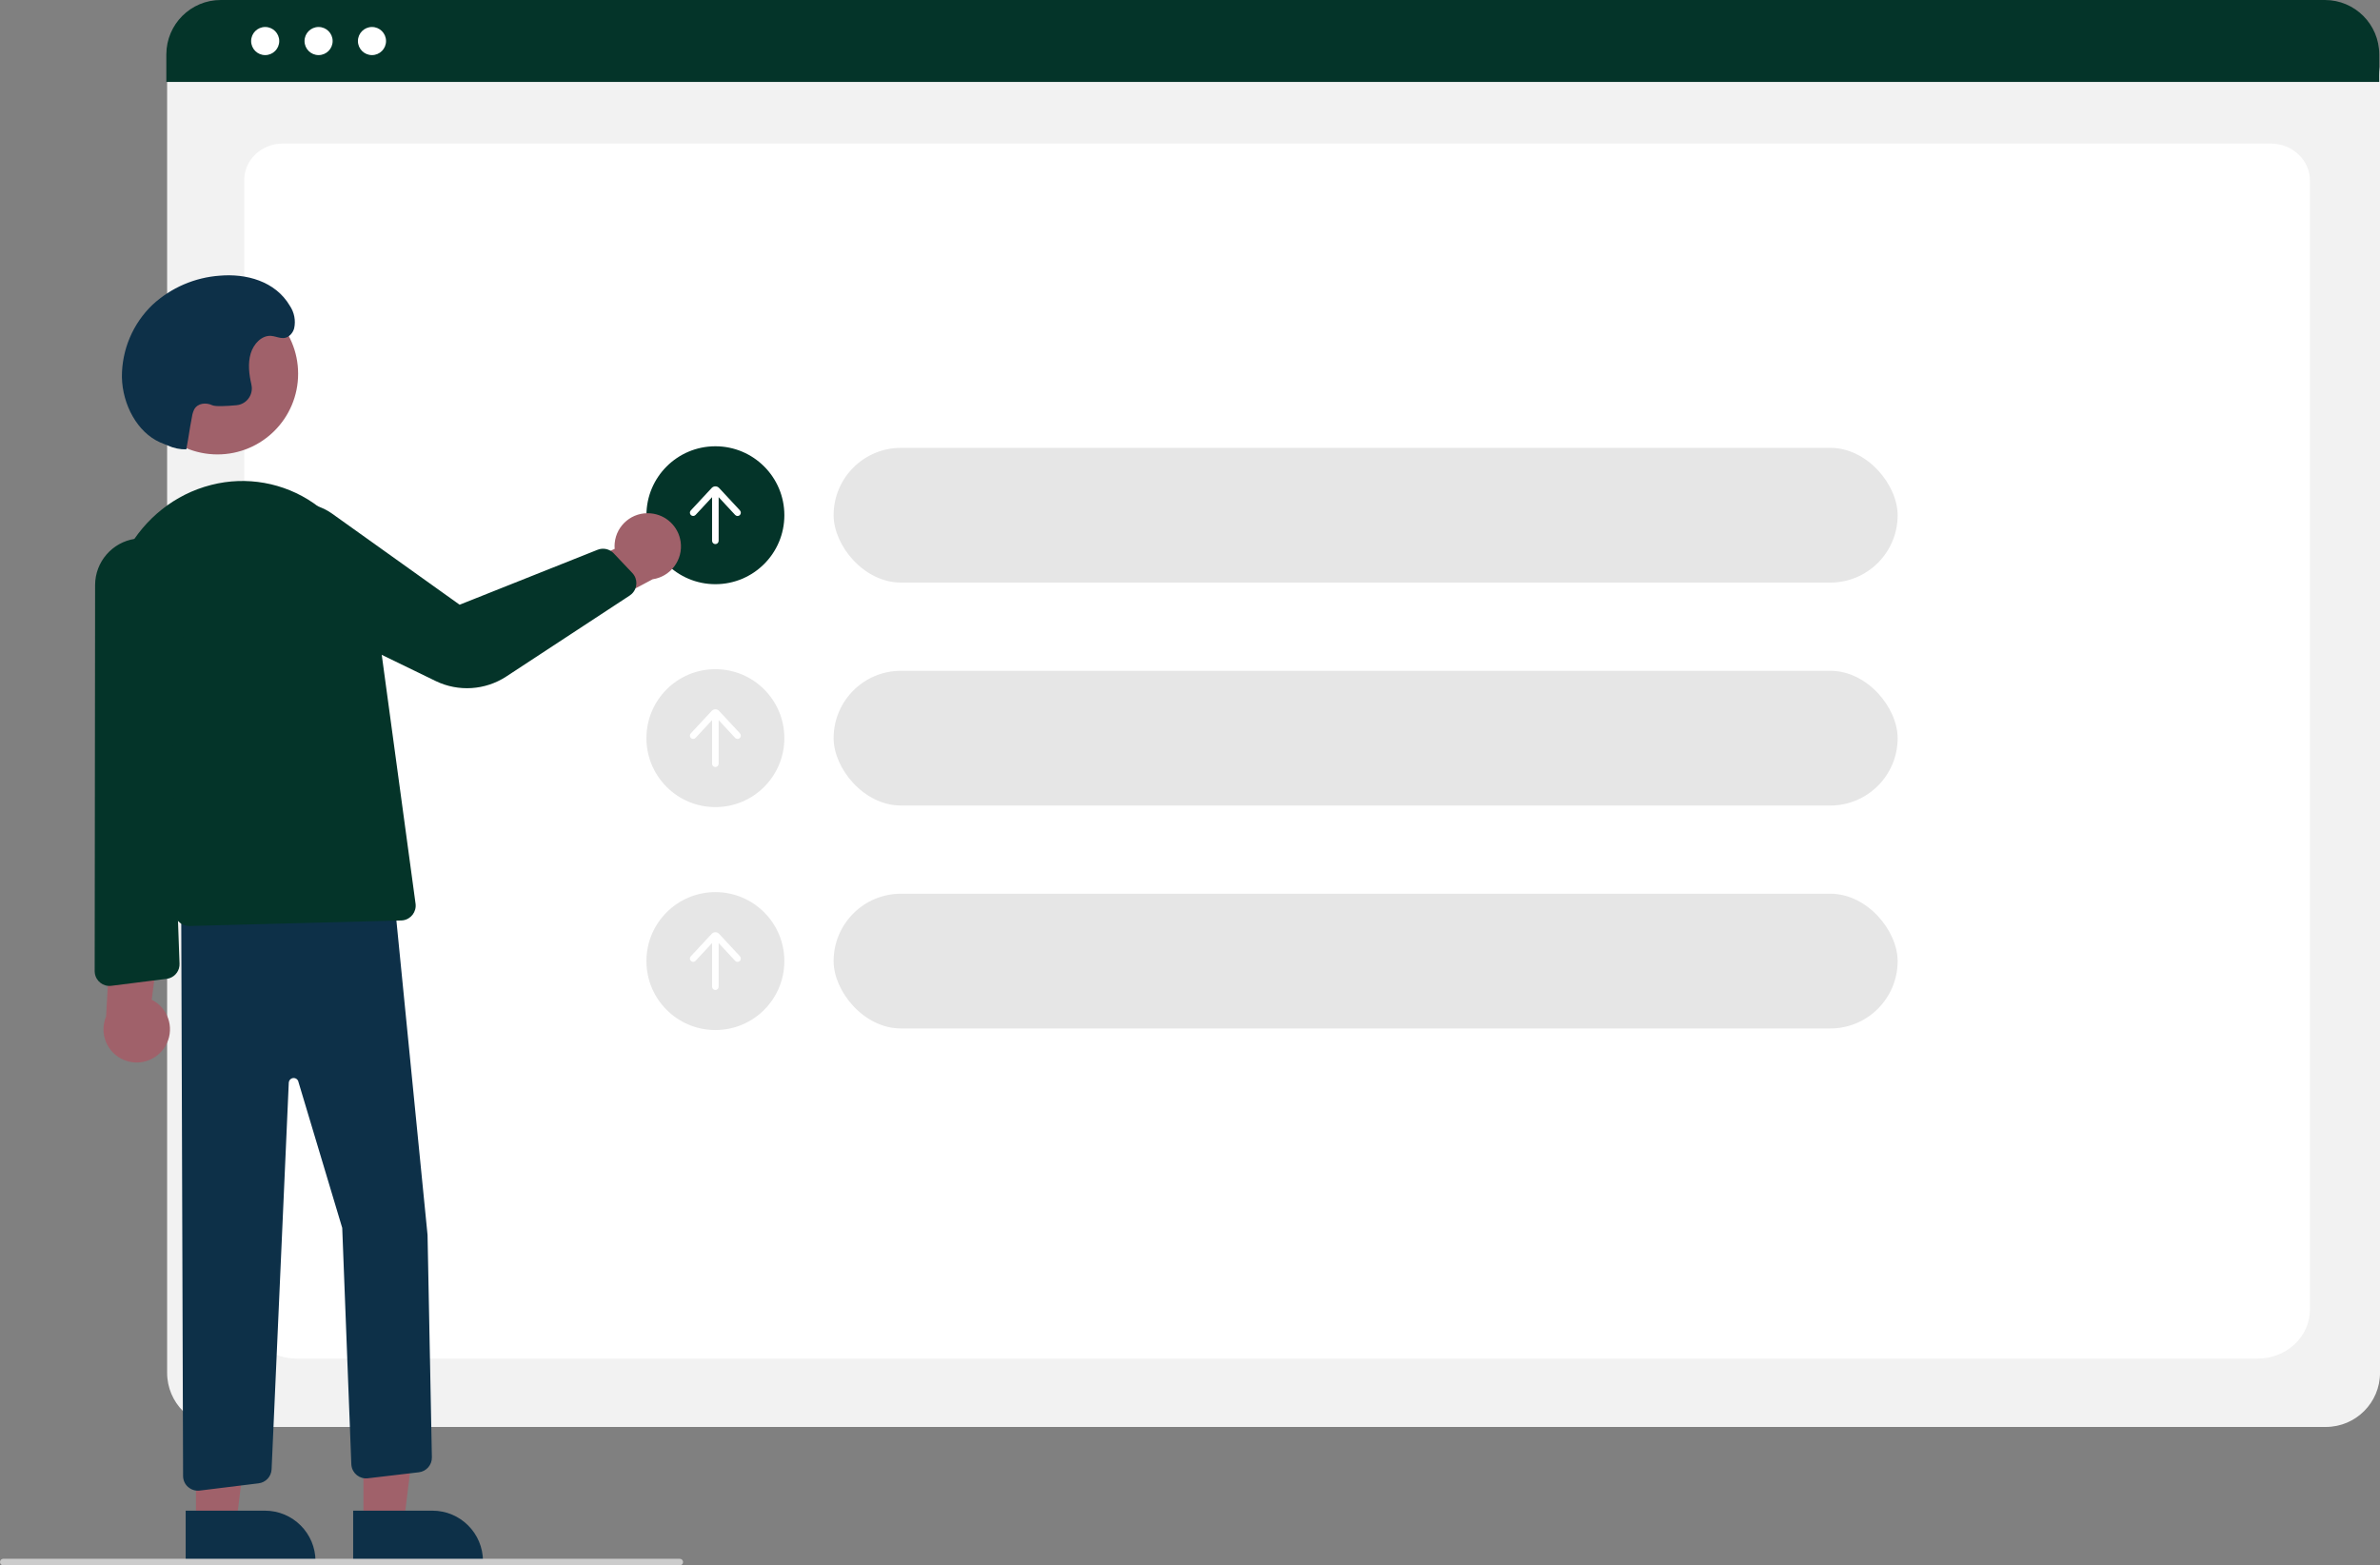 <?xml version="1.0" encoding="UTF-8"?>
<svg id="Layer_2" data-name="Layer 2" xmlns="http://www.w3.org/2000/svg" viewBox="0 0 724.72 476.68">
  <rect x="0" y="0" width="724.72" height="476.68" fill="#808080" stroke="none"/>
  <defs>
    <style>
      .cls-1 {
        fill: #f2f2f2;
      }

      .cls-2 {
        fill: #043429;
      }

      .cls-3 {
        fill: #e6e6e6;
      }

      .cls-4 {
        fill: #fff;
      }

      .cls-5 {
        fill: #a0616a;
      }

      .cls-6 {
        fill: #ccc;
      }

      .cls-7 {
        fill: #0d3048;
      }
    </style>
  </defs>
  <g id="be4c2388-7845-4faa-a392-000b3bb95634">
    <path class="cls-1" d="m708.22,434.55H67.39c-9.11-.01-16.49-7.39-16.5-16.5V22.89c0-6.67,5.41-12.08,12.09-12.09h649.45c6.79,0,12.29,5.51,12.3,12.3v394.94c-.01,9.11-7.39,16.49-16.5,16.5Z"/>
    <path class="cls-4" d="m687.5,413.72H90.26c-8.76,0-15.88-6.67-15.88-14.87V54.74c0-6.08,5.28-11.03,11.77-11.03h605.27c6.6,0,11.96,5.03,11.96,11.21v343.92c0,8.2-7.12,14.87-15.88,14.87Z"/>
    <path class="cls-2" d="m724.49,24.95H50.65v-8.4C50.67,7.41,58.08,0,67.21,0h640.72c9.14,0,16.55,7.41,16.56,16.55v8.4Z"/>
    <circle class="cls-4" cx="80.75" cy="12.5" r="4.28"/>
    <circle class="cls-4" cx="97.01" cy="12.5" r="4.28"/>
    <circle class="cls-4" cx="113.27" cy="12.5" r="4.28"/>
    <rect class="cls-3" x="253.84" y="136.38" width="324" height="41.03" rx="20.51" ry="20.51"/>
    <rect class="cls-3" x="253.84" y="204.27" width="324" height="41.03" rx="20.51" ry="20.51"/>
    <rect class="cls-3" x="253.84" y="272.16" width="324" height="41.03" rx="20.51" ry="20.51"/>
    <circle class="cls-3" cx="217.84" cy="224.78" r="21"/>
    <path class="cls-4" d="m225.34,223.34l-6.38-6.86c-.58-.62-1.54-.65-2.16-.08-.03.03-.05.05-.08.08l-6.38,6.86c-.38.4-.35,1.04.05,1.41.4.38,1.04.35,1.41-.05,0,0,0,0,0,0l5.03-5.41v13.29c0,.55.45,1,1,1s1-.45,1-1v-13.29l5.03,5.42c.38.4,1.01.43,1.41.05.4-.38.43-1.01.05-1.41Z"/>
    <circle class="cls-3" cx="217.84" cy="292.67" r="21"/>
    <path class="cls-4" d="m225.34,291.23l-6.38-6.86c-.58-.62-1.54-.65-2.16-.08-.03.03-.05.05-.08.08l-6.38,6.86c-.38.4-.35,1.04.05,1.41.4.38,1.04.35,1.41-.05,0,0,0,0,0,0l5.03-5.41v13.29c0,.55.45,1,1,1s1-.45,1-1v-13.29l5.03,5.42c.38.4,1.01.43,1.41.05.4-.38.43-1.01.05-1.41Z"/>
    <circle class="cls-2" cx="217.84" cy="156.9" r="21"/>
    <path class="cls-4" d="m225.34,155.45l-6.38-6.86c-.58-.62-1.54-.65-2.16-.08-.03.03-.05.05-.08.08l-6.38,6.86c-.38.4-.35,1.04.05,1.41.4.38,1.04.35,1.41-.05,0,0,0,0,0,0l5.03-5.41v13.29c0,.55.45,1,1,1s1-.45,1-1v-13.29l5.03,5.42c.38.4,1.01.43,1.41.05.4-.38.43-1.01.05-1.41Z"/>
    <path class="cls-5" d="m198.15,156.33c-5.53-.53-10.44,3.52-10.97,9.05-.06.59-.06,1.18-.01,1.77l-32.71,14.39,15.6,10.07,28.67-15.21c5.52-.82,9.34-5.96,8.52-11.48-.68-4.62-4.44-8.17-9.1-8.59Z"/>
    <circle class="cls-5" cx="66.22" cy="113.82" r="24.56"/>
    <polygon class="cls-5" points="110.67 464.03 122.93 464.03 128.76 416.74 110.67 416.74 110.67 464.03"/>
    <path class="cls-7" d="m107.54,460.03h24.14s0,0,0,0c8.5,0,15.39,6.89,15.39,15.39h0v.5h-39.53s0-15.89,0-15.89Z"/>
    <polygon class="cls-5" points="59.67 464.03 71.93 464.03 77.76 416.74 59.67 416.74 59.67 464.03"/>
    <path class="cls-7" d="m56.54,460.03h24.14s0,0,0,0c8.5,0,15.39,6.89,15.39,15.39h0v.5h-39.53s0-15.89,0-15.89Z"/>
    <path class="cls-7" d="m57.27,452.83c-.96-.85-1.52-2.07-1.52-3.36l-.58-177.2,64.02-2.47.47-.02,10.53,106.29,1.32,67.71c.05,2.32-1.67,4.29-3.97,4.56l-15.54,1.83c-2.47.29-4.7-1.47-4.99-3.94-.01-.12-.02-.24-.03-.36l-2.77-71.94-13.43-44.78c-.35-.75-1.24-1.08-1.99-.73-.5.23-.83.73-.86,1.28l-5.23,117.76c-.11,2.18-1.77,3.97-3.94,4.24l-17.95,2.21c-1.28.16-2.56-.24-3.53-1.09h0Z"/>
    <path class="cls-2" d="m53.23,278.56l-18.97-77.03c-5.91-24,7.59-48.17,30.1-53.87,10.68-2.73,22.03-.71,31.11,5.55,10.32,7.14,17.12,18.34,18.68,30.79l12.39,91.19c.33,2.46-1.39,4.73-3.85,5.07-.16.02-.33.04-.49.04l-64.48,1.69s-.08,0-.12,0c-2.07,0-3.87-1.42-4.37-3.42Z"/>
    <path class="cls-2" d="m132.69,207.4l-48.09-23.36c-8.03-3.9-11.37-13.56-7.47-21.59,3.9-8.03,13.56-11.37,21.59-7.47.81.4,1.59.86,2.33,1.38l38.91,27.79,42-16.73c1.71-.69,3.67-.25,4.93,1.09l5.66,5.98c1.71,1.8,1.63,4.65-.17,6.36-.19.18-.4.35-.63.5l-37.6,24.67c-6.42,4.19-14.56,4.71-21.46,1.38h0Z"/>
    <path class="cls-7" d="m56.72,136.84c-1.93.04-3.84-.36-5.6-1.16-.78-.34-1.6-.63-2.38-.97-6.9-3.05-11.45-11.44-11.62-19.89-.04-8.32,3.34-16.3,9.36-22.05,5.62-5.17,12.83-8.28,20.44-8.82,7.95-.69,16.9,1.61,21.34,9.17,1.36,2.02,1.84,4.51,1.31,6.88-.2.72-.57,1.37-1.09,1.91-1.98,2.01-3.96.5-5.98.37-2.78-.18-5.28,2.38-6.17,5.39s-.5,6.32.22,9.39v.06c.65,2.77-1.09,5.53-3.86,6.17-.23.05-.46.09-.69.11-3.06.28-6.42.45-7.37,0-1.88-.88-4.4-.69-5.49,1.27-.35.72-.58,1.49-.69,2.29-.98,5.09-.75,4.79-1.73,9.89h0Z"/>
    <path class="cls-5" d="m49.77,319.44c3.32-4.46,2.39-10.75-2.06-14.07-.48-.35-.98-.66-1.51-.93l4.61-35.44-16.69,8.14-1.82,32.4c-2.16,5.15.26,11.07,5.41,13.23,4.31,1.81,9.29.43,12.06-3.34h0Z"/>
    <path class="cls-2" d="m51.69,297.85c-.3.11-.62.18-.94.22l-16.85,2.13c-2.47.31-4.72-1.43-5.03-3.9-.02-.19-.04-.38-.04-.57l.13-117.62c.04-7.03,5.2-12.99,12.16-14.03h0c7.76-1.12,14.95,4.26,16.07,12.02.16,1.12.19,2.26.08,3.39l-4.89,50.69,2.29,63.27c.08,1.97-1.14,3.76-3,4.41Z"/>
    <path class="cls-6" d="m207,476.68H1c-.55,0-1-.45-1-1s.45-1,1-1h206c.55,0,1,.45,1,1s-.45,1-1,1Z"/>
  </g>
</svg>